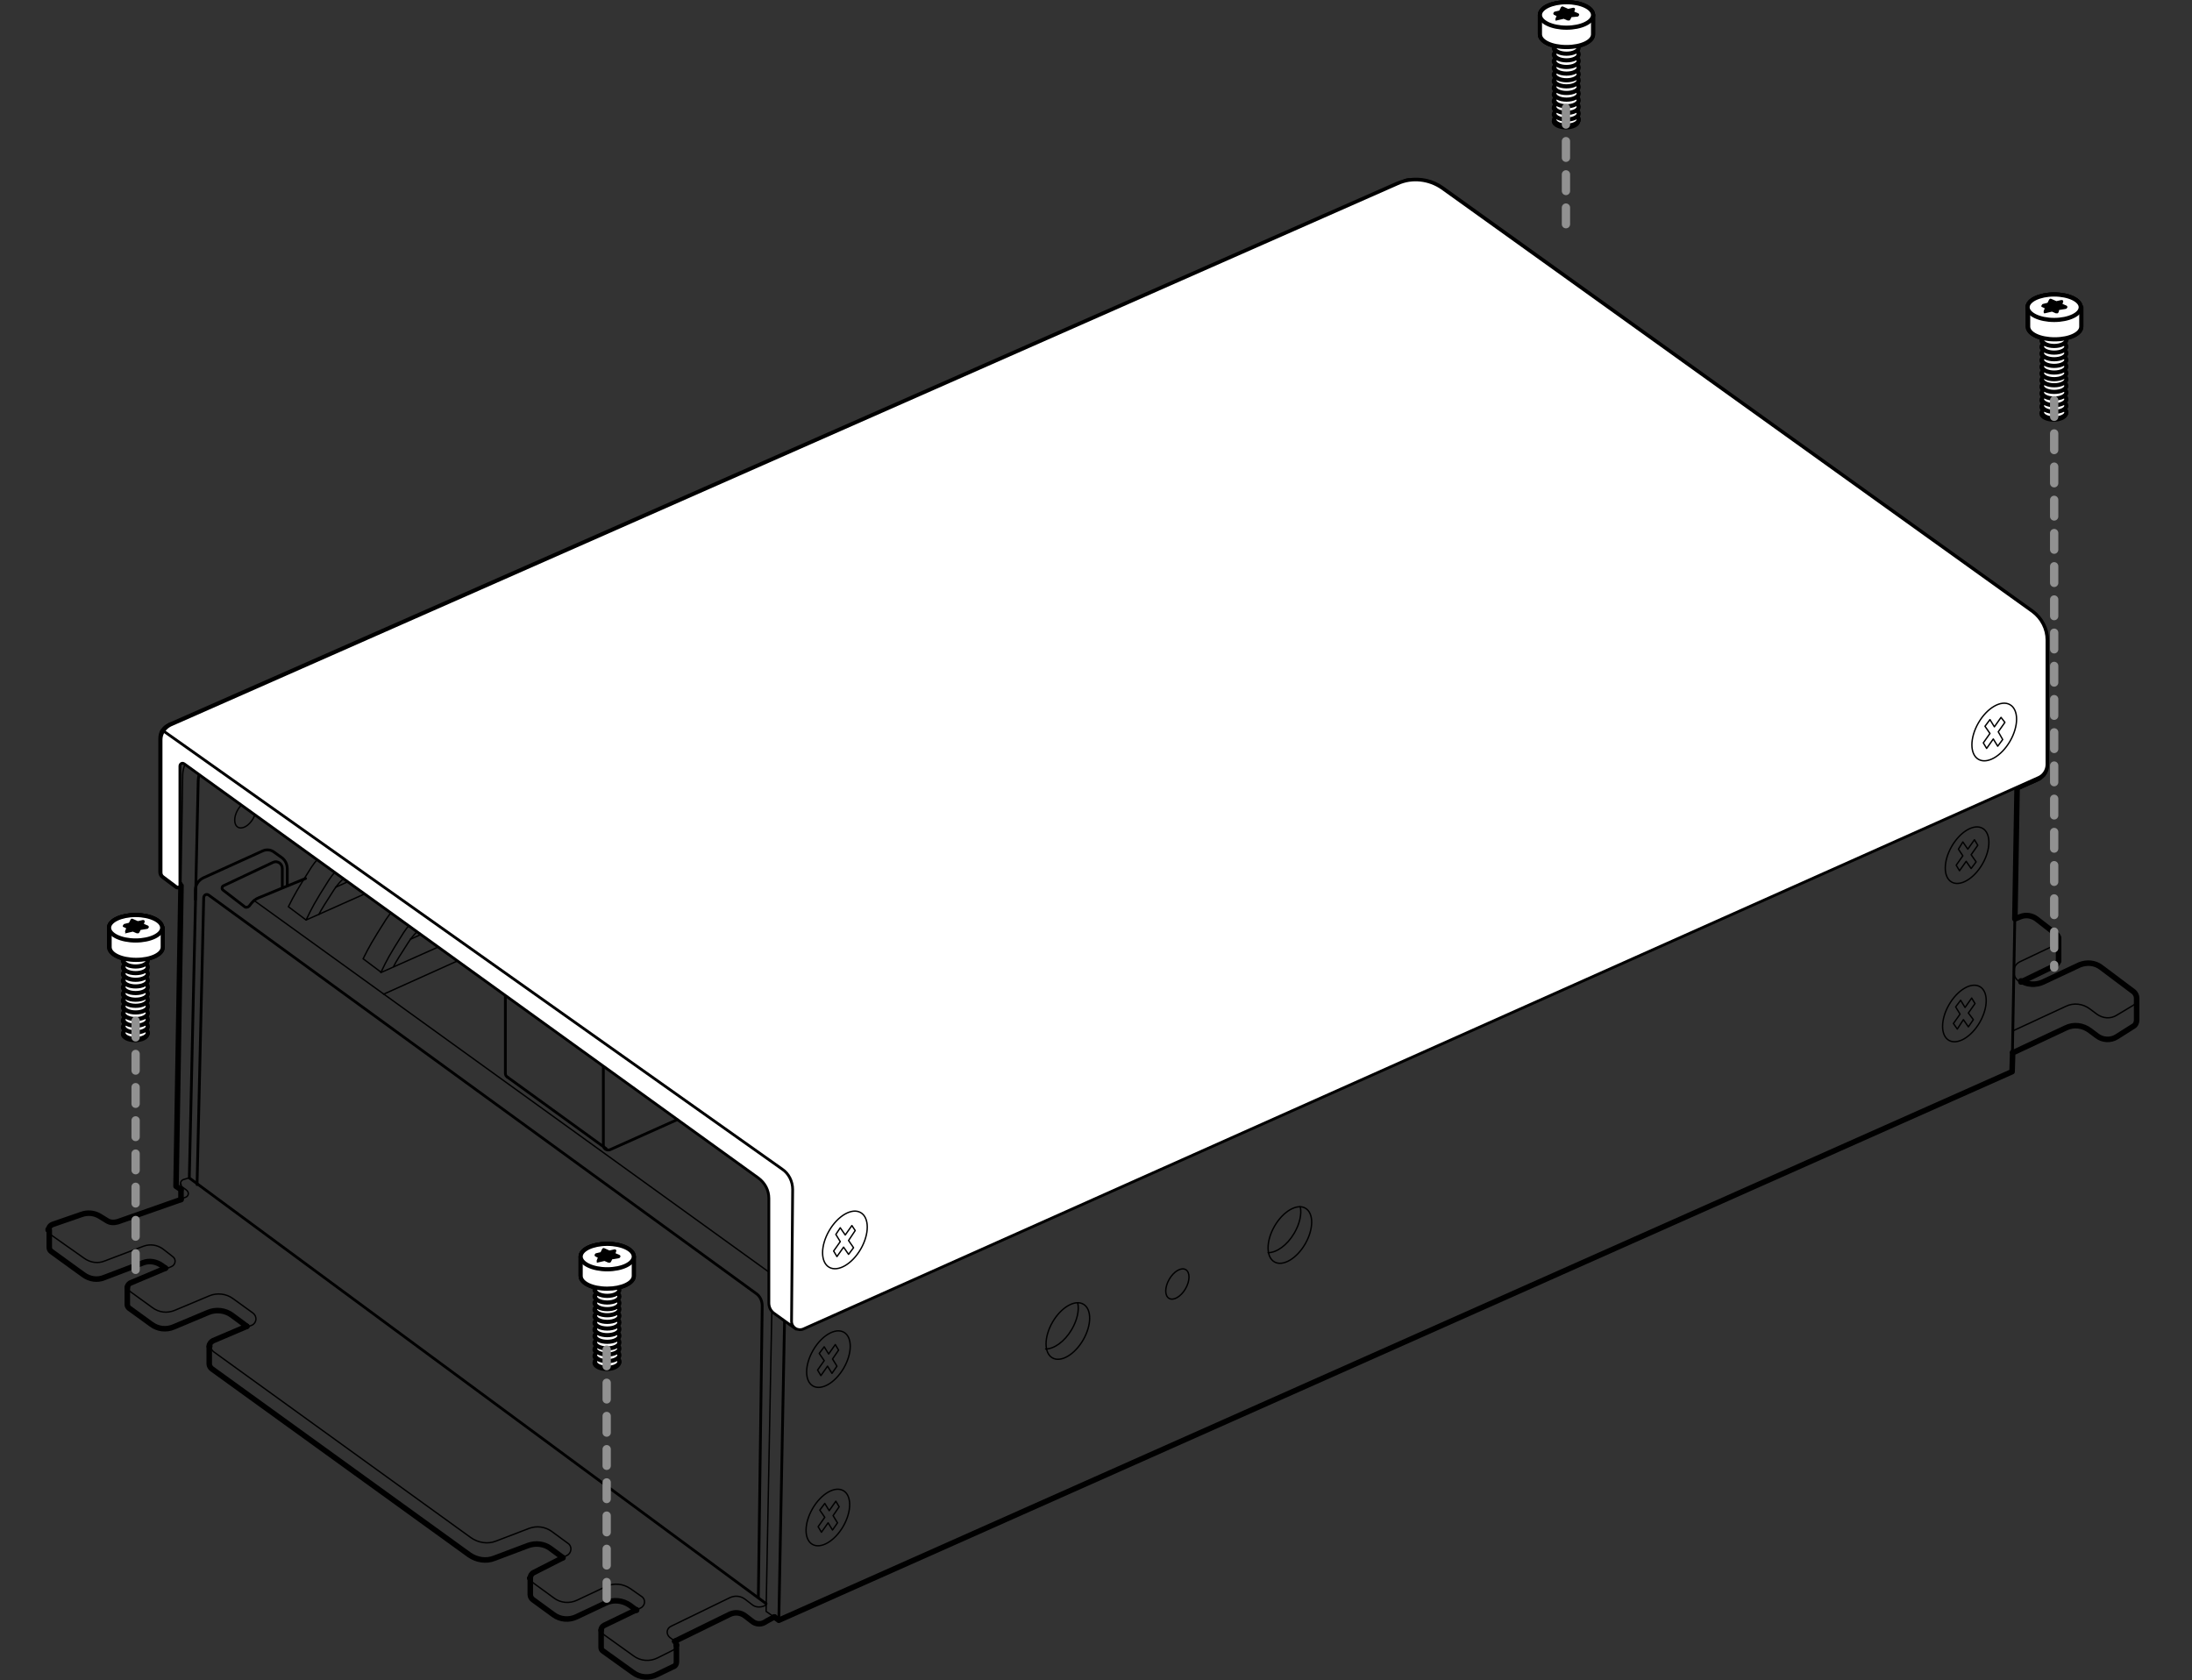 <?xml version="1.0" encoding="utf-8"?>
<!-- Generator: Adobe Illustrator 27.7.0, SVG Export Plug-In . SVG Version: 6.00 Build 0)  -->
<svg version="1.1" id="Layer_1" xmlns="http://www.w3.org/2000/svg" xmlns:xlink="http://www.w3.org/1999/xlink" x="0px" y="0px"
	 width="396px" height="303.5px" viewBox="0 0 396 303.5" style="enable-background:new 0 0 396 303.5;" xml:space="preserve">
<rect x="0" y="0" width="396" height="303.5" fill="#333333" stroke="none"/>
<style type="text/css">
	.st0{display:none;}
	.st1{fill:none;stroke:#000000;stroke-linecap:round;stroke-linejoin:round;stroke-miterlimit:10.663;}
	.st2{fill:#FFFFFF;stroke:#000000;stroke-miterlimit:10;}
	.st3{fill:none;stroke:#000000;stroke-width:0.5;stroke-linecap:round;stroke-linejoin:round;stroke-miterlimit:10.663;}
	.st4{fill:none;stroke:#000000;stroke-width:0.25;stroke-linecap:round;stroke-linejoin:round;stroke-miterlimit:10.663;}
	.st5{fill:#FFFFFF;}
	.st6{fill:#FFFFFF;stroke:#000000;stroke-width:0.75;stroke-linecap:round;stroke-linejoin:round;stroke-miterlimit:10;}
	.st7{fill:#FFFFFF;stroke:#000000;stroke-width:0.75;stroke-miterlimit:10;}
	
		.st8{fill:none;stroke:#919191;stroke-width:1.5;stroke-linecap:round;stroke-linejoin:round;stroke-miterlimit:10;stroke-dasharray:3;}
</style>
<g id="Layer_1_00000178923368158060268170000007326410259272237488_" class="st0">
</g>
<g id="Layer_2_00000161597015308230560670000005374282585426170273_">
	<g>
		<path class="st1" d="M101.7,281.4l-2.3-1.7c-1.1-0.8-2.6-1-4-0.5l-6.1,2.3c-1.5,0.6-3.2,0.3-4.5-0.6l-46.5-33.6
			c-0.3-0.2-0.5-0.6-0.5-0.9v-3.1"/>
		<path class="st1" d="M115,290.9l-1.2-0.9c-1.3-0.9-3-1.1-4.4-0.4l-5.3,2.5c-1.3,0.6-2.9,0.5-4.1-0.4l-3.7-2.7
			c-0.3-0.2-0.5-0.6-0.5-0.9v-3.1"/>
		<path class="st1" d="M122.2,297.2v3.1c0,0.3-0.2,0.7-0.6,0.8l-2.9,1.4c-1.4,0.7-3.1,0.6-4.4-0.4l-5.3-3.8
			c-0.3-0.2-0.4-0.4-0.4-0.7v-3.1"/>
		<path class="st1" d="M139.9,292.1l0.8,0.6l222.8-99.1l0.1-3.4l9.6-4.5c1.4-0.7,3.1-0.5,4.4,0.5l1.2,0.9c1,0.8,2.5,0.9,3.6,0.2
			l3-1.9c0.4-0.2,0.6-0.7,0.6-1.1v-4c0-0.4-0.2-0.8-0.5-1.1l-6-4.5c-1.1-0.8-2.5-0.9-3.8-0.4l-6.6,3.1c-1.3,0.6-2.8,0.5-4-0.2
			 M32.7,160l-0.9,54.3l0.9,0.6 M371.9,169.6c0-0.3-0.1-0.6-0.4-0.8l-3.6-2.8c-0.8-0.6-1.9-0.8-2.9-0.4l-1,0.4l0.4-23.7v0l3.8-1.7
			c0.1-0.1,0.2-0.1,0.3-0.2c0.2-0.1,0.4-0.3,0.6-0.5c0.4-0.5,0.6-1.1,0.6-1.7v-22.5c0-2-1-3.9-2.6-5.1L260.5,34.1
			c-1.8-1.3-3.9-1.7-6-1.4c-0.3,0.1-0.6,0.1-0.8,0.2c-0.1,0-0.3,0.1-0.4,0.1c-0.3,0.1-0.5,0.2-0.8,0.3L30.8,131h0
			c-0.4,0.2-0.7,0.4-1,0.7c-0.1,0.1-0.2,0.2-0.3,0.3c-0.3,0.4-0.4,1-0.4,1.5v24c0,0.3,0.1,0.6,0.4,0.8l2.4,1.8
			c0.1,0.1,0.2,0.1,0.3,0c0,0,0.1,0,0.1-0.1c0,0,0,0,0.1-0.1c0-0.1,0.1-0.1,0.1-0.2"/>
		<path class="st1" d="M29.9,229.1l-0.7-0.5c-1-0.7-2.2-0.9-3.3-0.5l-7.1,2.7c-1.2,0.5-2.6,0.3-3.7-0.5l-5.8-4.2
			c-0.3-0.2-0.4-0.5-0.4-0.8v-3.1"/>
		<path class="st1" d="M44.6,239.6l-2.7-2c-1.2-0.9-2.9-1.1-4.3-0.5l-6.2,2.6c-1.4,0.6-2.9,0.4-4.1-0.5l-4-2.9
			c-0.2-0.2-0.3-0.4-0.3-0.6v-3.1"/>
		<path class="st1" d="M365.1,177.4l6.2-3c0.3-0.2,0.5-0.5,0.6-0.8"/>
		<line class="st1" x1="363.6" y1="190.1" x2="363.6" y2="190.1"/>
		<line class="st1" x1="371.9" y1="169.5" x2="371.9" y2="173.6"/>
		<path class="st1" d="M32.7,216.7l-11.4,4c-0.7,0.2-1.4,0.2-2-0.2l-1.3-0.8c-1-0.6-2.2-0.7-3.3-0.3l-5.2,1.8
			c-0.5,0.2-0.7,0.6-0.7,1v0"/>
		<path class="st1" d="M23,232.6c0-0.3,0.2-0.6,0.5-0.8l6.4-2.7"/>
		<path class="st1" d="M44.6,239.6l-6.1,2.6c-0.4,0.2-0.7,0.6-0.7,1v0"/>
		<path class="st1" d="M101.7,281.4l-5.3,2.7c-0.4,0.2-0.6,0.6-0.6,1v0"/>
		<path class="st1" d="M108.6,294.5c0-0.4,0.2-0.7,0.6-0.9l5.8-2.8"/>
		<path class="st1" d="M122.2,297.2L122.2,297.2c0-0.3-0.1-0.5-0.3-0.7"/>
		<path class="st1" d="M121.9,296.5l10-4.9c0.9-0.4,1.9-0.3,2.7,0.3l1.3,1c0.6,0.5,1.5,0.6,2.2,0.2l0.5-0.3l1.3-0.7"/>
		<line class="st1" x1="122.2" y1="297.2" x2="122.2" y2="297.2"/>
		<line class="st1" x1="95.7" y1="285.1" x2="95.7" y2="285.1"/>
		<line class="st1" x1="37.9" y1="243.2" x2="37.9" y2="243.2"/>
		<line class="st1" x1="8.7" y1="222.2" x2="8.7" y2="222.1"/>
		<line class="st1" x1="32.7" y1="216.7" x2="32.7" y2="214.9"/>
	</g>
	<path class="st2" d="M368.2,140.6c0.1-0.1,0.2-0.1,0.3-0.2C368.5,140.5,368.3,140.5,368.2,140.6l-3.8,1.7v0L368.2,140.6z"/>
	<path class="st1" d="M254.5,32.7c-0.3,0-0.6,0.1-0.8,0.2"/>
	<path class="st1" d="M30.8,131c-0.4,0.2-0.7,0.4-1,0.7"/>
	<g>
		<path class="st3" d="M140.7,292.7l222.8-99.1l1.3-73.2c0-1.6-1.6-2.8-3.1-2.1l-215.9,95.5c-2.2,1-3.6,3.1-3.7,5.5L140.7,292.7z"/>
		<path class="st4" d="M364.3,118.9c-1.1-1.6-3.4-3-4.9-2.3l-215.9,95.5c-2.2,1-3.6,3.1-3.7,5.5l-1.4,73.5l2.3,1.6"/>
		<path class="st4" d="M363.7,186.2l9.5-4.4c1.4-0.7,3.1-0.5,4.4,0.5l1.2,0.9c1.1,0.8,2.5,0.9,3.6,0.2l3-1.8
			c0.8-0.5,0.9-1.7,0.1-2.2l-6-4.5c-1.1-0.8-2.5-1-3.8-0.4l-6.6,3.2c-1.5,0.7-3.3,0.5-4.6-0.6v0c-1.1-1-0.9-2.8,0.5-3.4l6.3-3
			c0.7-0.3,0.8-1.2,0.2-1.7l-3.6-2.8c-0.8-0.6-1.9-0.8-2.9-0.4l-1,0.4"/>
		<path class="st4" d="M365.1,177.4l6.2-3c0.3-0.2,0.5-0.5,0.6-0.8"/>
		<path class="st4" d="M363.6,190.1l9.6-4.5c1.4-0.7,3.1-0.5,4.4,0.5l1.2,0.9c1.1,0.8,2.5,0.9,3.6,0.2l3-1.8
			c0.4-0.2,0.6-0.7,0.6-1.1"/>
		<line class="st4" x1="371.9" y1="169.5" x2="371.9" y2="173.6"/>
		<line class="st4" x1="386.1" y1="180.4" x2="386.1" y2="184.3"/>
		<ellipse transform="matrix(0.5 -0.866 0.866 0.5 18.867 398.882)" class="st4" cx="354.9" cy="183.1" rx="5.6" ry="3.2"/>
		<ellipse transform="matrix(0.5 -0.866 0.866 0.5 43.87 385.016)" class="st4" cx="355.4" cy="154.5" rx="5.6" ry="3.2"/>
		<ellipse transform="matrix(0.5 -0.866 0.866 0.5 -76.681 313.337)" class="st4" cx="233" cy="223.1" rx="5.6" ry="3.2"/>
		<path class="st4" d="M234.9,218c0.3,1.3-0.1,3.1-1.1,4.8c-1.3,2.2-3.2,3.5-4.7,3.5"/>
		<path class="st4" d="M247.3,80.6c0-1.1,0.4-2.4,1.1-3.7c1.5-2.6,3.9-4,5.4-3.1c1.2,0.7,1.5,2.7,0.7,4.9"/>
		<ellipse transform="matrix(0.5 -0.866 0.866 0.5 -111.807 287.251)" class="st4" cx="192.9" cy="240.5" rx="5.6" ry="3.2"/>
		<path class="st4" d="M194.7,235.4c0.3,1.3-0.1,3.1-1.1,4.8c-1.3,2.2-3.2,3.5-4.7,3.5"/>
		<ellipse transform="matrix(0.5 -0.866 0.866 0.5 -162.611 266.643)" class="st4" cx="149.6" cy="274.1" rx="5.6" ry="3.2"/>
		<ellipse transform="matrix(0.5 -0.866 0.866 0.5 -137.789 252.419)" class="st4" cx="149.7" cy="245.5" rx="5.6" ry="3.2"/>
		<ellipse transform="matrix(0.5 -0.866 0.866 0.5 -119.145 242.438)" class="st4" cx="150.4" cy="224.4" rx="3" ry="1.7"/>
		<ellipse transform="matrix(0.5 -0.866 0.866 0.5 -105.204 111.911)" class="st4" cx="44.3" cy="147.1" rx="2.7" ry="1.6"/>
		
			<ellipse transform="matrix(2.502500e-02 -1 1 2.502500e-02 -12.776 276.061)" class="st4" cx="135.1" cy="144.6" rx="1.7" ry="2.8"/>
		
			<ellipse transform="matrix(2.502500e-02 -1 1 2.502500e-02 -10.818 287.893)" class="st4" cx="142.2" cy="149.5" rx="1.7" ry="2.8"/>
		
			<ellipse transform="matrix(2.502500e-02 -1 1 2.502500e-02 -8.86 299.725)" class="st4" cx="149.2" cy="154.4" rx="1.7" ry="2.8"/>
		
			<ellipse transform="matrix(2.502500e-02 -1 1 2.502500e-02 -6.902 311.557)" class="st4" cx="156.3" cy="159.3" rx="1.7" ry="2.8"/>
		
			<ellipse transform="matrix(2.502500e-02 -1 1 2.502500e-02 0.278 286.885)" class="st4" cx="147.2" cy="143.3" rx="1.7" ry="2.8"/>
		
			<ellipse transform="matrix(2.502500e-02 -1 1 2.502500e-02 12.364 285.869)" class="st4" cx="152.7" cy="136.6" rx="1.7" ry="2.8"/>
		
			<ellipse transform="matrix(2.502500e-02 -1 1 2.502500e-02 14.437 324.84)" class="st4" cx="173.8" cy="155" rx="1.7" ry="2.8"/>
		
			<ellipse transform="matrix(2.502500e-02 -1 1 2.502500e-02 158.981 336)" class="st4" cx="251.7" cy="86.5" rx="1.7" ry="2.8"/>
		
			<ellipse transform="matrix(2.502500e-02 -1 1 2.502500e-02 2.235 298.716)" class="st4" cx="154.3" cy="148.2" rx="1.7" ry="2.8"/>
		
			<ellipse transform="matrix(2.502500e-02 -1 1 2.502500e-02 4.193 310.548)" class="st4" cx="161.3" cy="153.1" rx="1.7" ry="2.8"/>
		
			<ellipse transform="matrix(2.502500e-02 -1 1 2.502500e-02 -4.944 323.389)" class="st4" cx="163.3" cy="164.2" rx="1.7" ry="2.8"/>
		<path class="st4" d="M73.4,157.6c-1.7-2.5-3.3-4.5-5.8-5.4c-3.6-1.3-8.6,0.3-11.3,4.4c-2.6,4.1-3.1,5-4.2,7.2l3.2,2.4"/>
		<path class="st4" d="M57.6,165.2c0.5-1,1.3-2.2,2.7-4.4c2.5-3.9,7.4-5.9,10.5-4.1c0.6,0.4,1.3,1,1.9,1.8"/>
		<ellipse transform="matrix(0.5 -0.866 0.866 0.5 75.845 243.925)" class="st4" cx="249.2" cy="56.3" rx="2.7" ry="1.6"/>
		<ellipse transform="matrix(0.5 -0.866 0.866 0.5 -94.474 300.204)" class="st4" cx="212.7" cy="231.9" rx="3" ry="1.7"/>
		<ellipse transform="matrix(0.5 -0.866 0.866 0.5 62.479 375.102)" class="st4" cx="356.1" cy="133.4" rx="3" ry="1.7"/>
		<path class="st3" d="M138.4,289.7L34.2,212.8l1.6-71.5c0-2.2,1.3-4.2,3.4-5.1l216.4-95.9c1.2-0.5,2.5,0.4,2.5,1.7l-0.3,19.6"/>
		<path class="st4" d="M32.7,214.9l-0.9-0.6l1.2-74.1c0-2.2,1.3-4.2,3.4-5.1l216.4-95.9c1.2-0.5,3.9,0.6,4.9,1.7"/>
		<path class="st4" d="M138.4,289.9l-0.3,0.2c-0.7,0.3-1.6,0.3-2.2-0.2l-1.3-1c-0.8-0.6-1.8-0.7-2.7-0.3l-10.7,5.2
			c-0.8,0.4-0.9,1.4-0.2,2l0.8,0.6c0.6,0.5,0.5,1.4-0.2,1.7l-2.8,1.4c-1.4,0.7-3.1,0.6-4.4-0.4l-5.3-3.8c-0.6-0.4-0.5-1.4,0.2-1.7
			l6.4-3.1c0.9-0.4,1-1.6,0.2-2.1l-2-1.4c-1.3-0.9-3-1.1-4.4-0.4l-5.3,2.5c-1.3,0.6-2.9,0.5-4.1-0.4l-3.7-2.7
			c-0.7-0.5-0.6-1.6,0.2-2l5.8-3c0.9-0.4,1-1.7,0.2-2.2l-3-2.2c-1.2-0.8-2.6-1-4-0.5l-6,2.3c-1.5,0.6-3.2,0.3-4.5-0.6l-46.5-33.6
			c-0.7-0.5-0.6-1.6,0.2-2l6.7-2.8c0.9-0.4,1-1.6,0.2-2.2l-3.6-2.6c-1.2-0.9-2.9-1.1-4.3-0.5l-6.2,2.6c-1.4,0.6-2.9,0.4-4.1-0.5
			l-4-2.9c-0.5-0.4-0.4-1.2,0.2-1.4l7.3-3.1c0.7-0.3,0.9-1.3,0.2-1.8l-1.8-1.4c-1-0.7-2.2-0.9-3.4-0.5l-7.1,2.7
			c-1.2,0.5-2.6,0.3-3.7-0.5L9.1,223c-0.7-0.5-0.5-1.6,0.3-1.9l5.2-1.8c1.1-0.4,2.3-0.2,3.3,0.3l1.3,0.8c0.6,0.4,1.3,0.4,2,0.2
			l12.3-4.3c0.6-0.2,0.7-0.9,0.2-1.3l-0.8-0.6c-0.5-0.4-0.3-1.1,0.2-1.3l1-0.3"/>
		<path class="st4" d="M121.9,296.5l10-4.9c0.9-0.4,1.9-0.3,2.7,0.3l1.3,1c0.6,0.5,1.5,0.6,2.2,0.2l0.5-0.3l1.3-0.7"/>
		<path class="st4" d="M108.6,297.6c0,0.3,0.1,0.5,0.4,0.7l5.3,3.8c1.3,0.9,3,1.1,4.4,0.4l2.8-1.4c0.4-0.2,0.5-0.5,0.6-0.8"/>
		<path class="st4" d="M95.7,288.2c0,0.3,0.2,0.7,0.5,0.9l3.7,2.7c1.2,0.9,2.8,1,4.1,0.4l5.3-2.5c1.4-0.7,3.1-0.5,4.4,0.4l1.2,0.9"
			/>
		<path class="st4" d="M37.9,246.3c0,0.3,0.2,0.7,0.5,0.9l46.5,33.6c1.3,0.9,3,1.2,4.5,0.6l6-2.3c1.3-0.5,2.8-0.3,4,0.5l2.3,1.7"/>
		<path class="st4" d="M23,235.7c0,0.2,0.1,0.5,0.3,0.6l4,2.9c1.2,0.9,2.7,1,4.1,0.5l6.2-2.6c1.4-0.6,3-0.4,4.3,0.5l2.7,2"/>
		<path class="st4" d="M8.7,225.3c0,0.3,0.2,0.6,0.4,0.8l5.8,4.2c1.1,0.8,2.5,1,3.7,0.5l7.1-2.7c1.1-0.4,2.4-0.2,3.4,0.5l0.7,0.5"/>
		<line class="st4" x1="122.2" y1="300.2" x2="122.2" y2="300.3"/>
		<line class="st4" x1="122.2" y1="297.2" x2="122.2" y2="300.2"/>
		<line class="st4" x1="108.6" y1="294.5" x2="108.6" y2="297.6"/>
		<line class="st4" x1="95.7" y1="285.1" x2="95.7" y2="288.2"/>
		<line class="st4" x1="37.9" y1="243.2" x2="37.9" y2="246.3"/>
		<line class="st4" x1="23" y1="232.6" x2="23" y2="235.7"/>
		<line class="st4" x1="8.7" y1="222.1" x2="8.7" y2="225.3"/>
		<line class="st4" x1="32.7" y1="213.9" x2="32.7" y2="216.7"/>
		<path class="st3" d="M137,288.6l0.7-52.7c0-0.9-0.4-1.8-1.2-2.3l-98.8-71.9c-0.4-0.3-0.9,0-0.9,0.5l-1.2,51.8"/>
		<line class="st4" x1="139.6" y1="230.3" x2="45.8" y2="162.6"/>
		<path class="st3" d="M35.3,162.5v-1.7c0-1,0.6-1.8,1.4-2.2l10.8-4.9c0.7-0.3,1.5-0.2,2.1,0.3L51,155c0.6,0.5,0.9,1.2,0.9,2v3"/>
		<polyline class="st4" points="69,152.8 72.8,151.2 95.5,167.8 69.3,179.6 		"/>
		<path class="st3" d="M51,160.3l0-3.4c0-0.9-0.9-1.5-1.7-1.1l-8.9,4.2c-0.3,0.1-0.4,0.6-0.1,0.8l3.9,3c0.2,0.2,0.6,0.1,0.8-0.1
			l0.4-0.5c0.3-0.4,0.8-0.8,1.3-1l8.5-3.5"/>
		<path class="st4" d="M73.7,158l-18.4,8.2c1.1-2.3,1.5-3.1,4.1-7.2c2.7-4.2,8-6.4,11.3-4.4C71.8,155.2,72.8,156.4,73.7,158"/>
		<line class="st4" x1="60.6" y1="160.3" x2="69.6" y2="156.2"/>
		<path class="st4" d="M331.1,118.3c-1.7-2.5-3.3-4.5-5.8-5.4c-3.6-1.3-8.6,0.3-11.3,4.4c-2.6,4.1-3.1,5-4.2,7.2l3.2,2.4"/>
		<path class="st4" d="M315.3,125.9c0.5-1,1.3-2.2,2.7-4.4c2.5-3.9,7.4-5.9,10.5-4.1c0.6,0.4,1.3,1,1.9,1.8"/>
		<path class="st4" d="M331.4,118.8L313,127c1.1-2.3,1.5-3.1,4.1-7.2c2.7-4.2,8-6.4,11.3-4.4C329.5,116,330.5,117.2,331.4,118.8"/>
		<line class="st4" x1="318.3" y1="121" x2="327.3" y2="116.9"/>
		<path class="st4" d="M342.9,123.9c-0.9-0.9-2-1.7-3.2-2.1c-3.6-1.3-8.6,0.3-11.3,4.4c-1.9,3-2.7,4.2-3.4,5.6"/>
		<path class="st4" d="M335.5,127.1c0.9-0.6,2-1.1,3-1.3"/>
		<path class="st4" d="M331.1,129.1c0.1-0.1,0.2-0.3,0.3-0.4c2.6-4.1,7.7-6.3,11-4.6"/>
		<path class="st4" d="M86.9,167c-1.7-2.5-3.3-4.5-5.8-5.4c-3.6-1.3-8.6,0.3-11.3,4.4c-2.6,4.1-3.1,5-4.2,7.2l3.2,2.4"/>
		<path class="st4" d="M71.1,174.6c0.5-1,1.3-2.2,2.7-4.4c2.5-3.9,7.4-5.9,10.5-4.1c0.6,0.4,1.3,1,1.9,1.8"/>
		<path class="st4" d="M87.2,167.5l-18.4,8.2c1.1-2.3,1.5-3.1,4.1-7.2c2.7-4.2,8-6.4,11.3-4.4C85.3,164.7,86.2,165.9,87.2,167.5"/>
		<line class="st4" x1="74.1" y1="169.7" x2="83.1" y2="165.6"/>
		<path class="st3" d="M125.3,200.1V194c0-0.2,0.1-0.5,0.3-0.6l3.4-2.9c0.2-0.2,0.3-0.6,0-0.8l-5.2-5.6c-0.2-0.2-0.4-0.2-0.6,0
			l-0.9,0.9c-0.2,0.1-0.4,0.2-0.6,0.1l-6.4-2c-0.5-0.1-1,0-1.2,0.4l-4.7,6.1c-0.2,0.3-0.4,0.7-0.4,1.1v16.2c0,0.6,0.6,1,1.2,0.8
			l14.3-6.4C125,201,125.3,200.6,125.3,200.1z"/>
		<path class="st3" d="M106.1,171.2L106.1,171.2c-0.2-0.2-0.5-0.2-0.6-0.1l-0.9,0.9c-0.2,0.1-0.4,0.2-0.6,0.1l-6.4-2
			c-0.5-0.1-1,0-1.2,0.4l-4.7,6.1c-0.2,0.3-0.4,0.7-0.4,1.1v16.2c0,0.3,0.1,0.5,0.4,0.7"/>
		<line class="st4" x1="106" y1="171.1" x2="123.7" y2="184"/>
		<line class="st3" x1="91.7" y1="194.6" x2="109.5" y2="207.5"/>
		
			<ellipse transform="matrix(0.555 -0.832 0.832 0.555 -104.346 165.871)" class="st4" cx="102.9" cy="180.5" rx="3.7" ry="2.7"/>
		
			<ellipse transform="matrix(0.555 -0.832 0.832 0.555 -104.987 172.457)" class="st4" cx="108.7" cy="184.4" rx="3.7" ry="2.7"/>
		<ellipse transform="matrix(0.555 -0.832 0.832 0.555 -103.719 159.439)" class="st4" cx="97.2" cy="176.7" rx="3.7" ry="2.7"/>
		<path class="st4" d="M111.6,182.4c-0.1-0.1-0.2-0.2-0.4-0.3c-1.2-0.8-3.2-0.1-4.3,1.6c-0.8,1.2-1,2.5-0.6,3.5"/>
		<path class="st4" d="M100,174.7c-0.1-0.1-0.2-0.2-0.4-0.3c-1.2-0.8-3.2-0.1-4.3,1.6c-0.8,1.2-1,2.5-0.6,3.5"/>
		<line class="st4" x1="96.1" y1="175" x2="97.5" y2="179.8"/>
		<line class="st4" x1="96.8" y1="174.5" x2="98.3" y2="179.4"/>
		<path class="st4" d="M100.3,181.6l5.4-3.2c-0.1-0.1-0.2-0.2-0.4-0.3c-1.2-0.8-3.2-0.1-4.3,1.6c-0.8,1.2-1,2.5-0.6,3.5"/>
		<line class="st4" x1="100.3" y1="182.6" x2="105.9" y2="179.4"/>
		<line class="st4" x1="107.5" y1="182.9" x2="111.1" y2="185.5"/>
		<line class="st4" x1="106.7" y1="183.8" x2="110.5" y2="186.4"/>
		<path class="st4" d="M344.6,123.1l-86-61.1c-0.6-0.4-1.3-0.5-1.9-0.2l-11.2,4.7c-1.3,0.5-2.1,1.8-2.1,3.2v12.7"/>
		<path class="st4" d="M343.1,123.8l-84.7-60.1c-0.5-0.3-1.1-0.4-1.6-0.2l-10.4,4.6c-0.9,0.4-1.4,1.2-1.4,2.2v11.3"/>
		<line class="st4" x1="303.4" y1="114.5" x2="311" y2="120.1"/>
		<path class="st4" d="M78.6,155.4l37.2-16.5c0.6-0.3,1.3-0.2,1.9,0.2l7,5.2c0.4,0.3,1,0.4,1.5,0.2l38.7-17.2c0.4-0.2,0.5-0.7,0.1-1
			l-7.2-5.3c-0.4-0.3-0.3-0.8,0.1-1l94.3-41.8c0.7-0.3,1.5-0.2,2.1,0.2l17.4,12.7"/>
		<path class="st4" d="M157.7,120.8v2.6c0,0.3,0.1,0.5,0.3,0.7l5.2,4"/>
		<polygon class="st4" points="150.9,242.9 151.5,243.9 150.4,245.5 151.2,246.8 150.3,248.1 149.5,246.8 148.3,248.5 147.7,247.5 
			148.9,245.8 148,244.5 148.9,243.3 149.7,244.6 		"/>
		<polygon class="st4" points="151,271.2 151.6,272.2 150.5,273.8 151.3,275.1 150.4,276.4 149.6,275.1 148.4,276.8 147.8,275.8 
			149,274.1 148.1,272.8 149,271.6 149.8,272.9 		"/>
		<polygon class="st4" points="356.2,180.3 356.8,181.3 355.6,183 356.5,184.2 355.6,185.5 354.7,184.2 353.6,185.9 352.9,184.9 
			354.1,183.2 353.3,181.9 354.2,180.7 355,182 		"/>
		<polygon class="st4" points="356.7,151.7 357.3,152.7 356.1,154.4 357,155.7 356.1,156.9 355.2,155.6 354,157.3 353.4,156.3 
			354.6,154.6 353.8,153.4 354.6,152.1 355.5,153.4 		"/>
		<path class="st4" d="M304,113.3V97.7c0-0.5-0.3-1-0.8-1.3l-4-2.1c-0.4-0.2-1-0.1-1.3,0.3l-6.7,8.6c-0.1,0.1-0.1,0.1-0.2,0.2
			l-1.9,0.7c-0.2,0.1-0.4,0.2-0.5,0.4l-4.7,9.7c-0.1,0.2,0,0.4,0.3,0.4h2.9c0.2,0,0.4,0.2,0.4,0.4l0.1,6.5c0,0.3,0.3,0.4,0.5,0.3
			l15.2-7.2C303.7,114.4,304,113.9,304,113.3z"/>
		<path class="st4" d="M269.9,104.4l0,4.5c0,0.1,0.1,0.2,0.2,0.3"/>
		<path class="st4" d="M286.2,84.1c-0.2-0.1-0.4-0.3-0.6-0.4l-4-2.1c-0.4-0.2-1-0.1-1.3,0.3l-6.7,8.6c-0.1,0.1-0.1,0.1-0.2,0.2
			l-1.9,0.7c-0.2,0.1-0.4,0.2-0.5,0.4l-4.7,9.7c0,0.1,0,0.2,0,0.3"/>
		<line class="st4" x1="285.9" y1="83.9" x2="303.6" y2="96.7"/>
		<line class="st4" x1="270.1" y1="109.1" x2="287.6" y2="121.7"/>
		<line class="st4" x1="266.3" y1="101.8" x2="284" y2="114.6"/>
		<polygon class="st4" points="272.7,102.4 269,99.7 271.5,94.7 275.2,97.4 		"/>
		<polyline class="st4" points="271.5,94.7 270,99.3 273.1,101.6 		"/>
		<polygon class="st4" points="278.4,106.5 274.7,103.8 277.2,98.8 280.9,101.5 		"/>
		<polyline class="st4" points="277.2,98.8 275.7,103.4 278.8,105.7 		"/>
		<polygon class="st4" points="284.1,110.6 280.4,107.9 282.9,102.9 286.6,105.6 		"/>
		<polyline class="st4" points="282.9,102.9 281.4,107.5 284.5,109.8 		"/>
		<path class="st4" d="M316.8,135.4l-13.1-9.7c-1-0.8-0.8-2.4,0.4-2.8l8.7-3.4"/>
		<path class="st4" d="M303,124.5v2.9c0,0.3,0.1,0.5,0.3,0.7l11.1,8.3"/>
	</g>
	<path class="st5" d="M369.8,115.7v22.5c0,1-0.6,2-1.6,2.4l-223.1,99.6c-0.6,0.3-1.3,0.1-1.7-0.3l-3.5-2.5c-0.6-0.4-1-1.1-1-1.9
		v-18.9c0-1.5-0.7-2.8-1.9-3.7L33.3,138c-0.4-0.2-0.8,0-0.8,0.4v21.5c0,0.3-0.3,0.5-0.6,0.3l-2.4-1.8c-0.2-0.2-0.4-0.5-0.4-0.8v-24
		c0-0.6,0.2-1.1,0.5-1.5c0.3-0.5,0.7-0.8,1.2-1.1l221.7-97.8c2.6-1.2,5.7-0.8,8,0.8l106.7,76.5C368.8,111.8,369.8,113.7,369.8,115.7
		z"/>
	<ellipse transform="matrix(0.5 -0.866 0.866 0.5 -117.693 244.232)" class="st4" cx="152.7" cy="224" rx="5.7" ry="3.3"/>
	<polygon class="st4" points="153.9,221.4 154.5,222.3 153.3,224.1 154.2,225.4 153.3,226.6 152.4,225.3 151.2,227 150.6,226 
		151.8,224.3 151,223 151.8,221.8 152.7,223.1 	"/>
	<ellipse transform="matrix(0.5 -0.866 0.866 0.5 65.638 378.158)" class="st4" cx="360.3" cy="132.2" rx="5.7" ry="3.3"/>
	<polygon class="st4" points="361.5,129.6 362.2,130.5 361,132.2 361.8,133.6 360.9,134.8 360.1,133.5 358.9,135.2 358.3,134.2 
		359.5,132.5 358.6,131.2 359.5,130 360.3,131.3 	"/>
	<path class="st3" d="M143.8,240.1l-3.9-2.8c-0.6-0.4-1-1.1-1-1.9v-18.9c0-1.5-0.7-2.8-1.9-3.7L33.3,138c-0.4-0.3-0.8,0-0.8,0.4
		v21.5c0,0.3-0.3,0.5-0.6,0.3l-2.4-1.8c-0.3-0.2-0.4-0.5-0.4-0.8v-24c0-1.1,0.7-2.1,1.7-2.6l221.7-97.8c2.6-1.2,5.7-0.8,8,0.8
		l106.7,76.5c1.6,1.2,2.6,3.1,2.6,5.1v22.5c0,1-0.6,2-1.6,2.4l-223.1,99.6c-1,0.4-2.1-0.3-2.1-1.4l0.2-23.8c0-1.5-0.7-2.9-1.9-3.7
		L29.6,132.1"/>
</g>
<path class="st6" d="M109.7,224.7c-2.6,0-4.8,1-4.8,2.3v3.5c0,0.9,1.1,1.7,2.7,2.1c-0.1,0.1-0.2,0.3-0.2,0.4c0,0.2,0.2,0.4,0.4,0.6
	c-0.2,0.2-0.4,0.4-0.4,0.6s0.2,0.4,0.4,0.6c-0.2,0.2-0.4,0.4-0.4,0.6s0.2,0.4,0.4,0.6c-0.2,0.2-0.4,0.4-0.4,0.6s0.2,0.4,0.4,0.6
	c-0.2,0.2-0.4,0.4-0.4,0.6s0.2,0.4,0.4,0.6c-0.2,0.2-0.4,0.4-0.4,0.6s0.2,0.4,0.4,0.6c-0.2,0.2-0.4,0.4-0.4,0.6s0.2,0.4,0.4,0.6
	c-0.2,0.2-0.4,0.4-0.4,0.6s0.2,0.4,0.4,0.6c-0.2,0.2-0.4,0.4-0.4,0.6s0.2,0.4,0.4,0.6c-0.2,0.2-0.4,0.4-0.4,0.6s0.2,0.4,0.4,0.6
	c-0.2,0.2-0.4,0.4-0.4,0.6s0.2,0.4,0.4,0.6c-0.2,0.2-0.4,0.4-0.4,0.6c0,0.6,1,1.1,2.2,1.1c1.2,0,2.2-0.5,2.2-1.1
	c0-0.2-0.2-0.4-0.4-0.6c0.2-0.2,0.4-0.4,0.4-0.6s-0.2-0.4-0.4-0.6c0.2-0.2,0.4-0.4,0.4-0.6s-0.2-0.4-0.4-0.6
	c0.2-0.2,0.4-0.4,0.4-0.6s-0.2-0.4-0.4-0.6c0.2-0.2,0.4-0.4,0.4-0.6s-0.2-0.4-0.4-0.6c0.2-0.2,0.4-0.4,0.4-0.6s-0.2-0.4-0.4-0.6
	c0.2-0.2,0.4-0.4,0.4-0.6s-0.2-0.4-0.4-0.6c0.2-0.2,0.4-0.4,0.4-0.6s-0.2-0.4-0.4-0.6c0.2-0.2,0.4-0.4,0.4-0.6s-0.2-0.4-0.4-0.6
	c0.2-0.2,0.4-0.4,0.4-0.6s-0.2-0.4-0.4-0.6c0.2-0.2,0.4-0.4,0.4-0.6s-0.2-0.4-0.4-0.6c0.2-0.2,0.4-0.4,0.4-0.6
	c0-0.1-0.1-0.3-0.2-0.4c1.6-0.4,2.7-1.1,2.7-2.1V227C114.4,225.8,112.3,224.7,109.7,224.7z"/>
<ellipse class="st6" cx="109.7" cy="246" rx="2.2" ry="1.1"/>
<path class="st6" d="M104.9,227v3.5c0,1.3,2.1,2.3,4.8,2.3c2.6,0,4.8-1,4.8-2.3V227H104.9z"/>
<ellipse class="st6" cx="109.7" cy="227" rx="4.8" ry="2.3"/>
<ellipse class="st6" cx="109.7" cy="246" rx="2.2" ry="1.1"/>
<ellipse class="st6" cx="109.7" cy="244.8" rx="2.2" ry="1.1"/>
<ellipse class="st6" cx="109.7" cy="243.6" rx="2.2" ry="1.1"/>
<ellipse class="st6" cx="109.7" cy="242.5" rx="2.2" ry="1.1"/>
<ellipse class="st6" cx="109.7" cy="241.3" rx="2.2" ry="1.1"/>
<ellipse class="st6" cx="109.7" cy="240.1" rx="2.2" ry="1.1"/>
<ellipse class="st6" cx="109.7" cy="238.9" rx="2.2" ry="1.1"/>
<ellipse class="st6" cx="109.7" cy="237.7" rx="2.2" ry="1.1"/>
<ellipse class="st6" cx="109.7" cy="236.5" rx="2.2" ry="1.1"/>
<ellipse class="st6" cx="109.7" cy="235.4" rx="2.2" ry="1.1"/>
<ellipse class="st6" cx="109.7" cy="234.2" rx="2.2" ry="1.1"/>
<ellipse class="st6" cx="109.7" cy="233" rx="2.2" ry="1.1"/>
<path class="st6" d="M104.9,227v3.5c0,1.3,2.1,2.3,4.8,2.3c2.6,0,4.8-1,4.8-2.3V227H104.9z"/>
<ellipse class="st6" cx="109.7" cy="227" rx="4.8" ry="2.3"/>
<path d="M107.9,228.1l1.3-0.3l0.7,0.3c0.1,0,0.2,0,0.3,0c0.1,0,0.1-0.1,0.2-0.2l0.2-0.4l1.2-0.2c0.1,0,0.2-0.1,0.3-0.3l0,0
	c0-0.1-0.1-0.3-0.2-0.3l-0.7-0.3l0.1-0.3c0.1-0.1,0-0.2,0-0.3c-0.1-0.1-0.2-0.1-0.3-0.1l-0.9,0.2l-0.9-0.4c-0.2-0.1-0.3,0-0.4,0.1
	l-0.3,0.6l-0.8,0.2c-0.1,0-0.2,0.1-0.3,0.3c0,0.1,0.1,0.3,0.2,0.3l0.4,0.2l-0.2,0.5c0,0,0,0.1,0,0.1c0,0.1,0,0.2,0.1,0.2
	C107.6,228.1,107.8,228.1,107.9,228.1z"/>
<path class="st7" d="M107.4,226.3"/>
<path class="st7" d="M107.4,226.3"/>
<line class="st8" x1="109.6" y1="243.8" x2="109.6" y2="291"/>
<path class="st6" d="M371.1,53.2c-2.6,0-4.8,1-4.8,2.3V59c0,0.9,1.1,1.7,2.7,2.1c-0.1,0.1-0.2,0.3-0.2,0.4c0,0.2,0.2,0.4,0.4,0.6
	c-0.2,0.2-0.4,0.4-0.4,0.6s0.2,0.4,0.4,0.6c-0.2,0.2-0.4,0.4-0.4,0.6c0,0.2,0.2,0.4,0.4,0.6c-0.2,0.2-0.4,0.4-0.4,0.6
	s0.2,0.4,0.4,0.6c-0.2,0.2-0.4,0.4-0.4,0.6s0.2,0.4,0.4,0.6c-0.2,0.2-0.4,0.4-0.4,0.6s0.2,0.4,0.4,0.6c-0.2,0.2-0.4,0.4-0.4,0.6
	s0.2,0.4,0.4,0.6c-0.2,0.2-0.4,0.4-0.4,0.6s0.2,0.4,0.4,0.6c-0.2,0.2-0.4,0.4-0.4,0.6s0.2,0.4,0.4,0.6c-0.2,0.2-0.4,0.4-0.4,0.6
	s0.2,0.4,0.4,0.6c-0.2,0.2-0.4,0.4-0.4,0.6s0.2,0.4,0.4,0.6c-0.2,0.2-0.4,0.4-0.4,0.6c0,0.6,1,1.1,2.2,1.1c1.2,0,2.2-0.5,2.2-1.1
	c0-0.2-0.2-0.4-0.4-0.6c0.2-0.2,0.4-0.4,0.4-0.6s-0.2-0.4-0.4-0.6c0.2-0.2,0.4-0.4,0.4-0.6s-0.2-0.4-0.4-0.6
	c0.2-0.2,0.4-0.4,0.4-0.6s-0.2-0.4-0.4-0.6c0.2-0.2,0.4-0.4,0.4-0.6s-0.2-0.4-0.4-0.6c0.2-0.2,0.4-0.4,0.4-0.6s-0.2-0.4-0.4-0.6
	c0.2-0.2,0.4-0.4,0.4-0.6s-0.2-0.4-0.4-0.6c0.2-0.2,0.4-0.4,0.4-0.6s-0.2-0.4-0.4-0.6c0.2-0.2,0.4-0.4,0.4-0.6s-0.2-0.4-0.4-0.6
	c0.2-0.2,0.4-0.4,0.4-0.6c0-0.2-0.2-0.4-0.4-0.6c0.2-0.2,0.4-0.4,0.4-0.6s-0.2-0.4-0.4-0.6c0.2-0.2,0.4-0.4,0.4-0.6
	c0-0.1-0.1-0.3-0.2-0.4c1.6-0.4,2.7-1.1,2.7-2.1v-3.5C375.9,54.2,373.8,53.2,371.1,53.2z"/>
<ellipse class="st6" cx="371.1" cy="74.5" rx="2.2" ry="1.1"/>
<path class="st6" d="M366.4,55.5V59c0,1.3,2.1,2.3,4.8,2.3s4.8-1,4.8-2.3v-3.5H366.4z"/>
<ellipse class="st6" cx="371.1" cy="55.5" rx="4.8" ry="2.3"/>
<ellipse class="st6" cx="371.1" cy="74.5" rx="2.2" ry="1.1"/>
<ellipse class="st6" cx="371.1" cy="73.3" rx="2.2" ry="1.1"/>
<ellipse class="st6" cx="371.1" cy="72.1" rx="2.2" ry="1.1"/>
<ellipse class="st6" cx="371.1" cy="70.9" rx="2.2" ry="1.1"/>
<ellipse class="st6" cx="371.1" cy="69.7" rx="2.2" ry="1.1"/>
<ellipse class="st6" cx="371.1" cy="68.5" rx="2.2" ry="1.1"/>
<ellipse class="st6" cx="371.1" cy="67.4" rx="2.2" ry="1.1"/>
<ellipse class="st6" cx="371.1" cy="66.2" rx="2.2" ry="1.1"/>
<ellipse class="st6" cx="371.1" cy="65" rx="2.2" ry="1.1"/>
<ellipse class="st6" cx="371.1" cy="63.8" rx="2.2" ry="1.1"/>
<ellipse class="st6" cx="371.1" cy="62.6" rx="2.2" ry="1.1"/>
<ellipse class="st6" cx="371.1" cy="61.4" rx="2.2" ry="1.1"/>
<path class="st6" d="M366.4,55.5V59c0,1.3,2.1,2.3,4.8,2.3s4.8-1,4.8-2.3v-3.5H366.4z"/>
<ellipse class="st6" cx="371.1" cy="55.5" rx="4.8" ry="2.3"/>
<path d="M369.4,56.6l1.3-0.3l0.7,0.3c0.1,0,0.2,0,0.3,0c0.1,0,0.1-0.1,0.2-0.2L372,56l1.2-0.2c0.1,0,0.2-0.1,0.3-0.3l0,0
	c0-0.1-0.1-0.3-0.2-0.3l-0.7-0.3l0.1-0.3c0.1-0.1,0-0.2,0-0.3c-0.1-0.1-0.2-0.1-0.3-0.1l-0.9,0.2l-0.9-0.4c-0.2-0.1-0.3,0-0.4,0.1
	l-0.3,0.6l-0.8,0.2c-0.1,0-0.2,0.1-0.3,0.3s0.1,0.3,0.2,0.3l0.4,0.2l-0.2,0.5c0,0,0,0.1,0,0.1c0,0.1,0,0.2,0.1,0.2
	C369.1,56.5,369.2,56.6,369.4,56.6z"/>
<path class="st7" d="M368.9,54.7"/>
<path class="st7" d="M368.9,54.7"/>
<line class="st8" x1="371.1" y1="72.3" x2="371.1" y2="174.8"/>
<path class="st6" d="M283,0.4c-2.6,0-4.8,1-4.8,2.3v3.5c0,0.9,1.1,1.7,2.7,2.1c-0.1,0.1-0.2,0.3-0.2,0.4c0,0.2,0.2,0.4,0.4,0.6
	c-0.2,0.2-0.4,0.4-0.4,0.6s0.2,0.4,0.4,0.6c-0.2,0.2-0.4,0.4-0.4,0.6s0.2,0.4,0.4,0.6c-0.2,0.2-0.4,0.4-0.4,0.6s0.2,0.4,0.4,0.6
	c-0.2,0.2-0.4,0.4-0.4,0.6s0.2,0.4,0.4,0.6c-0.2,0.2-0.4,0.4-0.4,0.6s0.2,0.4,0.4,0.6c-0.2,0.2-0.4,0.4-0.4,0.6s0.2,0.4,0.4,0.6
	c-0.2,0.2-0.4,0.4-0.4,0.6s0.2,0.4,0.4,0.6c-0.2,0.2-0.4,0.4-0.4,0.6s0.2,0.4,0.4,0.6c-0.2,0.2-0.4,0.4-0.4,0.6s0.2,0.4,0.4,0.6
	c-0.2,0.2-0.4,0.4-0.4,0.6s0.2,0.4,0.4,0.6c-0.2,0.2-0.4,0.4-0.4,0.6c0,0.6,1,1.1,2.2,1.1c1.2,0,2.2-0.5,2.2-1.1
	c0-0.2-0.2-0.4-0.4-0.6c0.2-0.2,0.4-0.4,0.4-0.6s-0.2-0.4-0.4-0.6c0.2-0.2,0.4-0.4,0.4-0.6s-0.2-0.4-0.4-0.6
	c0.2-0.2,0.4-0.4,0.4-0.6s-0.2-0.4-0.4-0.6c0.2-0.2,0.4-0.4,0.4-0.6s-0.2-0.4-0.4-0.6c0.2-0.2,0.4-0.4,0.4-0.6s-0.2-0.4-0.4-0.6
	c0.2-0.2,0.4-0.4,0.4-0.6s-0.2-0.4-0.4-0.6c0.2-0.2,0.4-0.4,0.4-0.6s-0.2-0.4-0.4-0.6c0.2-0.2,0.4-0.4,0.4-0.6s-0.2-0.4-0.4-0.6
	c0.2-0.2,0.4-0.4,0.4-0.6s-0.2-0.4-0.4-0.6c0.2-0.2,0.4-0.4,0.4-0.6s-0.2-0.4-0.4-0.6c0.2-0.2,0.4-0.4,0.4-0.6
	c0-0.1-0.1-0.3-0.2-0.4c1.6-0.4,2.7-1.1,2.7-2.1V2.7C287.7,1.4,285.6,0.4,283,0.4z"/>
<ellipse class="st6" cx="283" cy="21.6" rx="2.2" ry="1.1"/>
<path class="st6" d="M278.2,2.7v3.5c0,1.3,2.1,2.3,4.8,2.3s4.8-1,4.8-2.3V2.7H278.2z"/>
<ellipse class="st6" cx="283" cy="2.7" rx="4.8" ry="2.3"/>
<ellipse class="st6" cx="283" cy="21.6" rx="2.2" ry="1.1"/>
<ellipse class="st6" cx="283" cy="20.5" rx="2.2" ry="1.1"/>
<ellipse class="st6" cx="283" cy="19.3" rx="2.2" ry="1.1"/>
<ellipse class="st6" cx="283" cy="18.1" rx="2.2" ry="1.1"/>
<ellipse class="st6" cx="283" cy="16.9" rx="2.2" ry="1.1"/>
<ellipse class="st6" cx="283" cy="15.7" rx="2.2" ry="1.1"/>
<ellipse class="st6" cx="283" cy="14.5" rx="2.2" ry="1.1"/>
<ellipse class="st6" cx="283" cy="13.4" rx="2.2" ry="1.1"/>
<ellipse class="st6" cx="283" cy="12.2" rx="2.2" ry="1.1"/>
<ellipse class="st6" cx="283" cy="11" rx="2.2" ry="1.1"/>
<ellipse class="st6" cx="283" cy="9.8" rx="2.2" ry="1.1"/>
<ellipse class="st6" cx="283" cy="8.6" rx="2.2" ry="1.1"/>
<path class="st6" d="M278.2,2.7v3.5c0,1.3,2.1,2.3,4.8,2.3s4.8-1,4.8-2.3V2.7H278.2z"/>
<ellipse class="st6" cx="283" cy="2.7" rx="4.8" ry="2.3"/>
<path d="M281.2,3.7l1.3-0.3l0.7,0.3c0.1,0,0.2,0,0.3,0c0.1,0,0.1-0.1,0.2-0.2l0.2-0.4L285,3c0.1,0,0.2-0.1,0.3-0.3l0,0
	c0-0.1-0.1-0.3-0.2-0.3l-0.7-0.3l0.1-0.3c0.1-0.1,0-0.2,0-0.3c-0.1-0.1-0.2-0.1-0.3-0.1l-0.9,0.2l-0.9-0.4c-0.2-0.1-0.3,0-0.4,0.1
	l-0.3,0.6l-0.8,0.2c-0.1,0-0.2,0.1-0.3,0.3c0,0.1,0.1,0.3,0.2,0.3l0.4,0.2l-0.2,0.5c0,0,0,0.1,0,0.1c0,0.1,0,0.2,0.1,0.2
	C280.9,3.7,281.1,3.8,281.2,3.7z"/>
<path class="st7" d="M280.7,1.9"/>
<path class="st7" d="M280.7,1.9"/>
<line class="st8" x1="282.9" y1="19.5" x2="282.9" y2="40.9"/>
<path class="st6" d="M24.5,165.3c-2.6,0-4.8,1-4.8,2.3v3.5c0,0.9,1.1,1.7,2.7,2.1c-0.1,0.1-0.2,0.3-0.2,0.4c0,0.2,0.2,0.4,0.4,0.6
	c-0.2,0.2-0.4,0.4-0.4,0.6s0.2,0.4,0.4,0.6c-0.2,0.2-0.4,0.4-0.4,0.6s0.2,0.4,0.4,0.6c-0.2,0.2-0.4,0.4-0.4,0.6s0.2,0.4,0.4,0.6
	c-0.2,0.2-0.4,0.4-0.4,0.6s0.2,0.4,0.4,0.6c-0.2,0.2-0.4,0.4-0.4,0.6s0.2,0.4,0.4,0.6c-0.2,0.2-0.4,0.4-0.4,0.6s0.2,0.4,0.4,0.6
	c-0.2,0.2-0.4,0.4-0.4,0.6s0.2,0.4,0.4,0.6c-0.2,0.2-0.4,0.4-0.4,0.6s0.2,0.4,0.4,0.6c-0.2,0.2-0.4,0.4-0.4,0.6s0.2,0.4,0.4,0.6
	c-0.2,0.2-0.4,0.4-0.4,0.6s0.2,0.4,0.4,0.6c-0.2,0.2-0.4,0.4-0.4,0.6c0,0.6,1,1.1,2.2,1.1c1.2,0,2.2-0.5,2.2-1.1
	c0-0.2-0.2-0.4-0.4-0.6c0.2-0.2,0.4-0.4,0.4-0.6s-0.2-0.4-0.4-0.6c0.2-0.2,0.4-0.4,0.4-0.6s-0.2-0.4-0.4-0.6
	c0.2-0.2,0.4-0.4,0.4-0.6s-0.2-0.4-0.4-0.6c0.2-0.2,0.4-0.4,0.4-0.6s-0.2-0.4-0.4-0.6c0.2-0.2,0.4-0.4,0.4-0.6s-0.2-0.4-0.4-0.6
	c0.2-0.2,0.4-0.4,0.4-0.6s-0.2-0.4-0.4-0.6c0.2-0.2,0.4-0.4,0.4-0.6s-0.2-0.4-0.4-0.6c0.2-0.2,0.4-0.4,0.4-0.6s-0.2-0.4-0.4-0.6
	c0.2-0.2,0.4-0.4,0.4-0.6s-0.2-0.4-0.4-0.6c0.2-0.2,0.4-0.4,0.4-0.6s-0.2-0.4-0.4-0.6c0.2-0.2,0.4-0.4,0.4-0.6
	c0-0.1-0.1-0.3-0.2-0.4c1.6-0.4,2.7-1.1,2.7-2.1v-3.5C29.3,166.3,27.1,165.3,24.5,165.3z"/>
<ellipse class="st6" cx="24.5" cy="186.6" rx="2.2" ry="1.1"/>
<path class="st6" d="M19.8,167.6v3.5c0,1.3,2.1,2.3,4.8,2.3s4.8-1,4.8-2.3v-3.5H19.8z"/>
<ellipse class="st6" cx="24.5" cy="167.6" rx="4.8" ry="2.3"/>
<ellipse class="st6" cx="24.5" cy="186.6" rx="2.2" ry="1.1"/>
<ellipse class="st6" cx="24.5" cy="185.4" rx="2.2" ry="1.1"/>
<ellipse class="st6" cx="24.5" cy="184.2" rx="2.2" ry="1.1"/>
<ellipse class="st6" cx="24.5" cy="183" rx="2.2" ry="1.1"/>
<ellipse class="st6" cx="24.5" cy="181.8" rx="2.2" ry="1.1"/>
<ellipse class="st6" cx="24.5" cy="180.6" rx="2.2" ry="1.1"/>
<ellipse class="st6" cx="24.5" cy="179.5" rx="2.2" ry="1.1"/>
<ellipse class="st6" cx="24.5" cy="178.3" rx="2.2" ry="1.1"/>
<ellipse class="st6" cx="24.5" cy="177.1" rx="2.2" ry="1.1"/>
<ellipse class="st6" cx="24.5" cy="175.9" rx="2.2" ry="1.1"/>
<ellipse class="st6" cx="24.5" cy="174.7" rx="2.2" ry="1.1"/>
<ellipse class="st6" cx="24.5" cy="173.5" rx="2.2" ry="1.1"/>
<path class="st6" d="M19.8,167.6v3.5c0,1.3,2.1,2.3,4.8,2.3s4.8-1,4.8-2.3v-3.5H19.8z"/>
<ellipse class="st6" cx="24.5" cy="167.6" rx="4.8" ry="2.3"/>
<path d="M22.7,168.6l1.3-0.3l0.7,0.3c0.1,0,0.2,0,0.3,0c0.1,0,0.1-0.1,0.2-0.2l0.2-0.4l1.2-0.2c0.1,0,0.2-0.1,0.3-0.3l0,0
	c0-0.1-0.1-0.3-0.2-0.3l-0.7-0.3l0.1-0.3c0.1-0.1,0-0.2,0-0.3c-0.1-0.1-0.2-0.1-0.3-0.1l-0.9,0.2l-0.9-0.4c-0.2-0.1-0.3,0-0.4,0.1
	l-0.3,0.6l-0.8,0.2c-0.1,0-0.2,0.1-0.3,0.3s0.1,0.3,0.2,0.3l0.4,0.2l-0.2,0.5c0,0,0,0.1,0,0.1c0,0.1,0,0.2,0.1,0.2
	C22.5,168.6,22.6,168.7,22.7,168.6z"/>
<path class="st7" d="M22.3,166.8"/>
<path class="st7" d="M22.3,166.8"/>
<line class="st8" x1="24.5" y1="184.4" x2="24.5" y2="231.5"/>
</svg>
